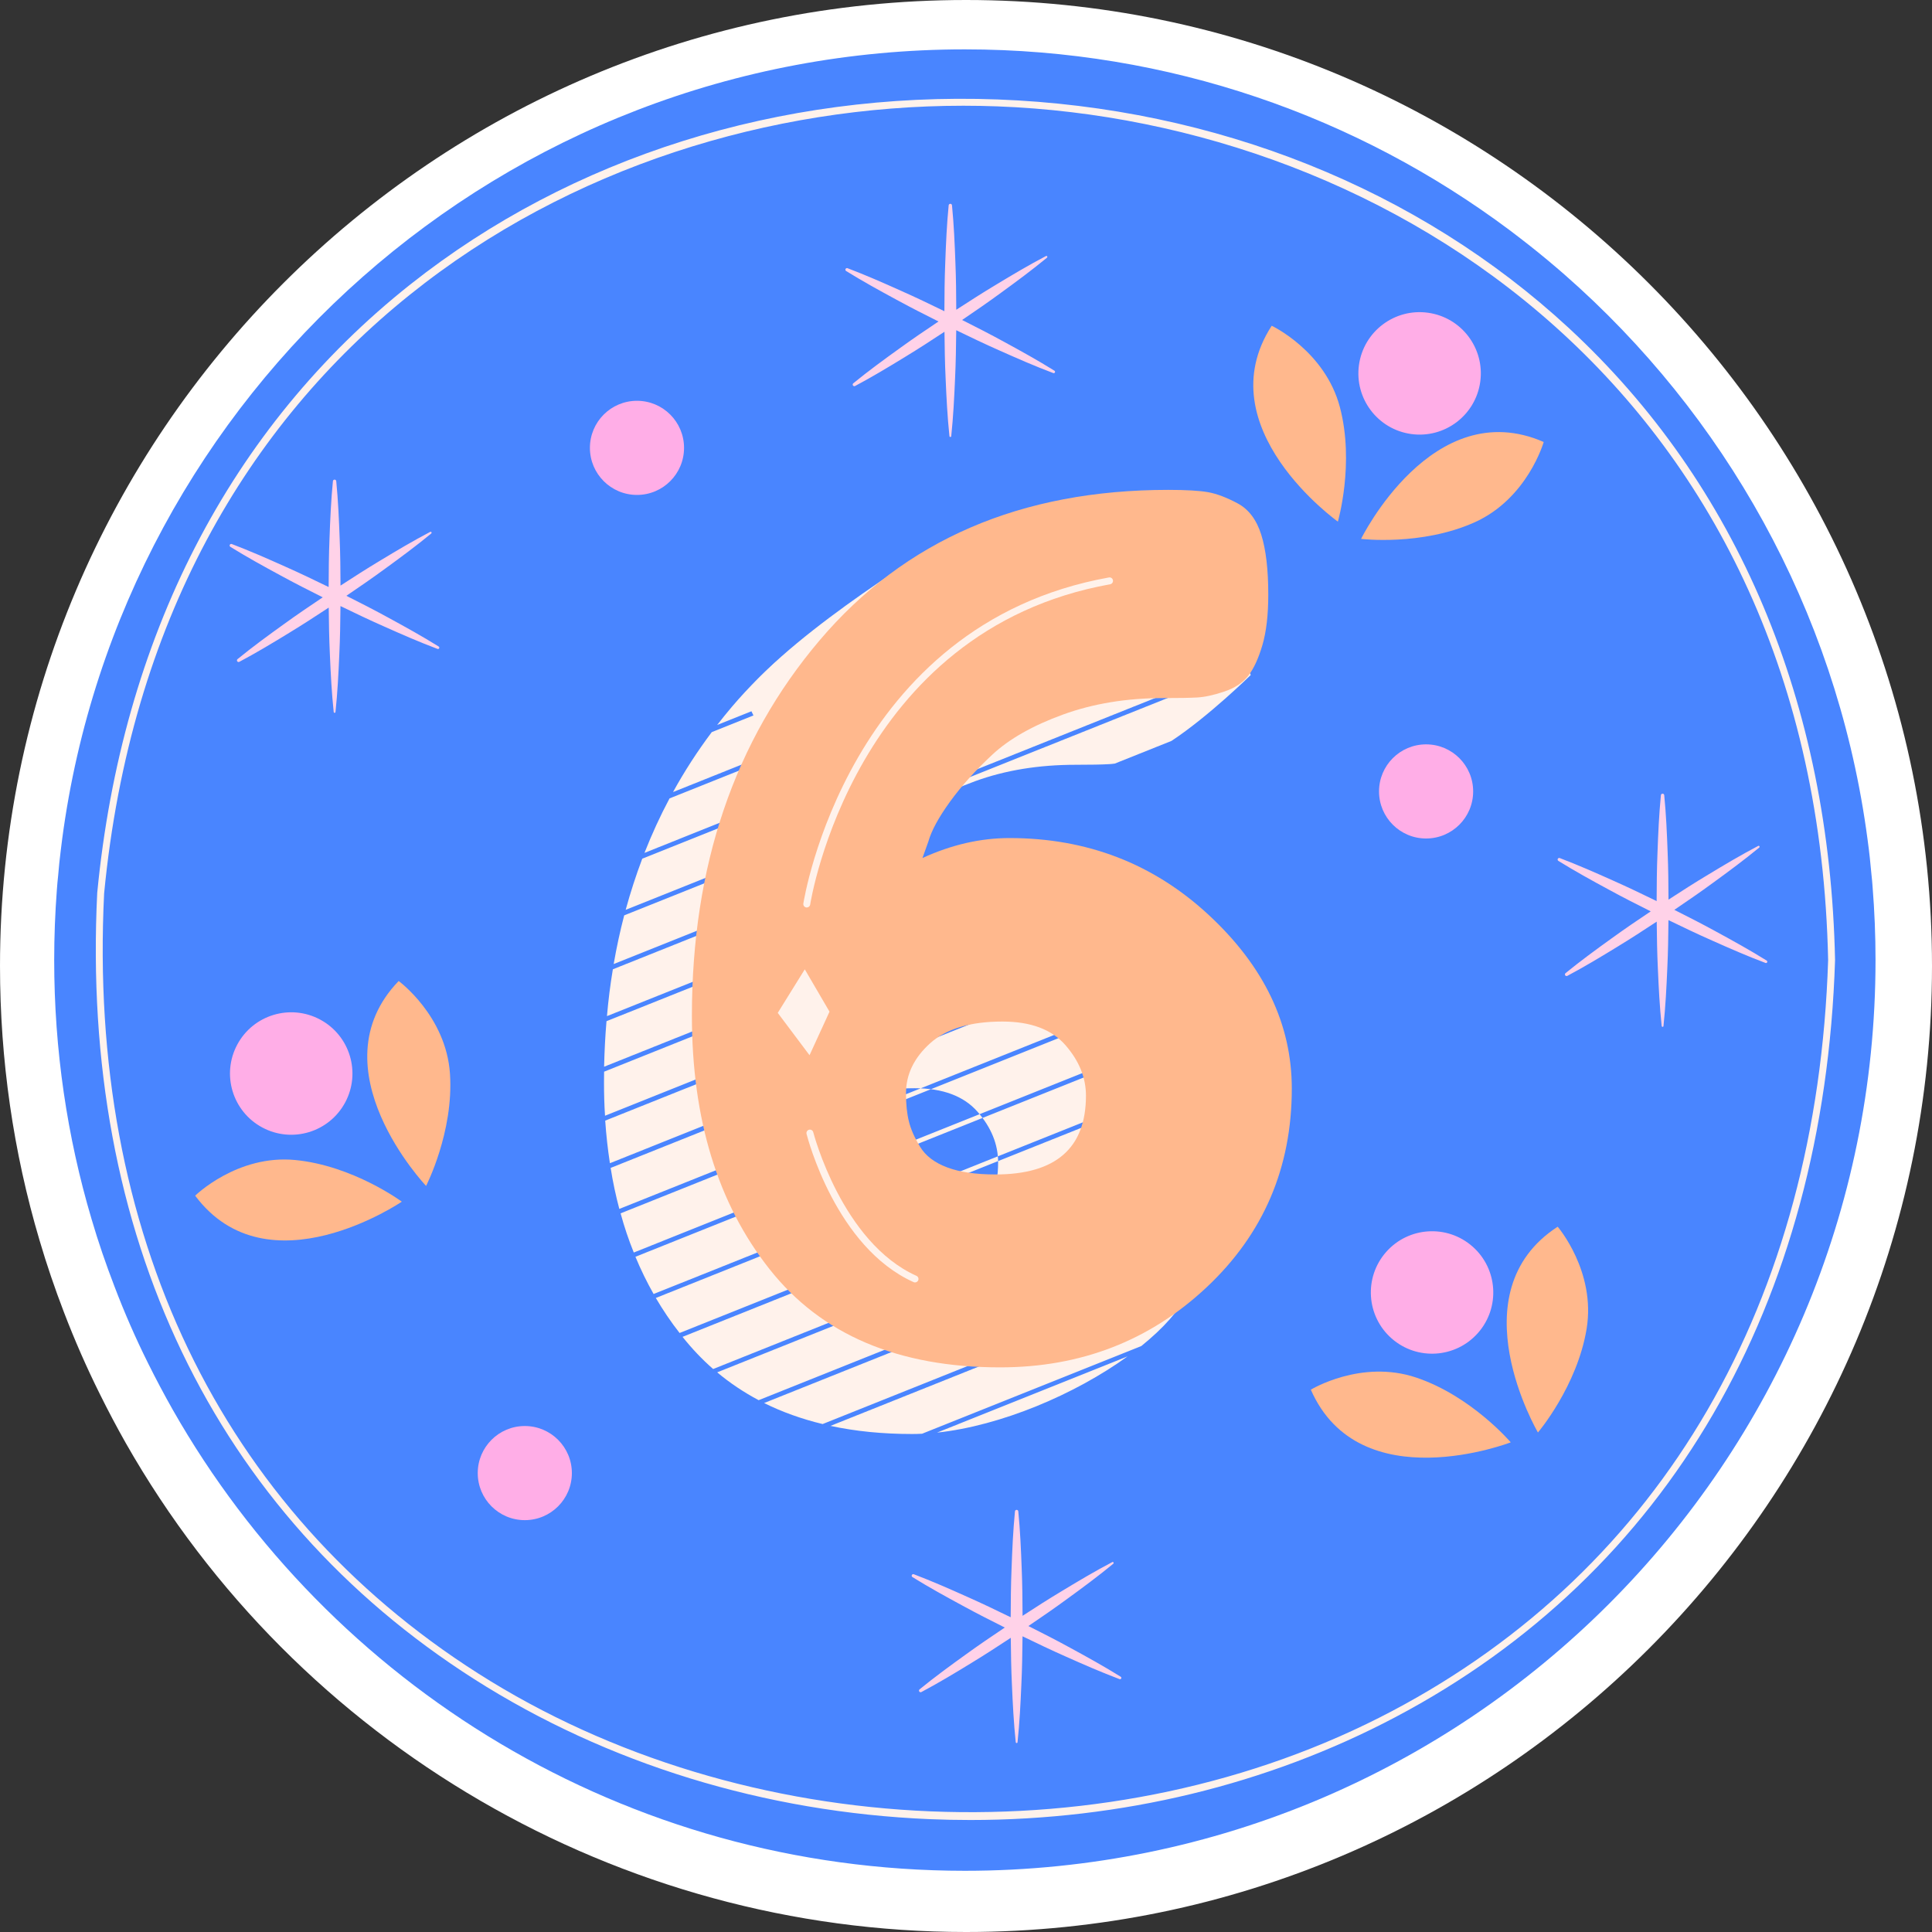 <?xml version="1.0" encoding="UTF-8"?>
<!-- Generator: Adobe Illustrator 26.1.0, SVG Export Plug-In . SVG Version: 6.00 Build 0)  -->
<svg xmlns="http://www.w3.org/2000/svg" xmlns:xlink="http://www.w3.org/1999/xlink" version="1.1" id="Capa_1" x="0px" y="0px" viewBox="0 0 512 512" style="enable-background:new 0 0 512 512;" xml:space="preserve" width="512" height="512">
<rect x="0" y="0" width="512" height="512" fill="#333333" stroke="none"/>
<g>
	<path style="fill:#FFFFFF;" d="M256.014,512c-91.87,0-177.19-49.636-222.663-129.54c-2.397-4.235-4.724-8.635-6.933-13.106   c-3.455-6.935-6.652-14.224-9.479-21.617c-2.427-6.315-4.598-12.71-6.443-18.983c-6.96-23.44-10.495-47.925-10.495-72.742   C0.001,114.846,114.848,0,256.014,0c141.15,0,255.986,114.846,255.986,256.012C511.999,397.164,397.164,512,256.014,512z"/>
	<g>
		<path style="fill:#4985FF;" d="M497.034,254.431c0,133.29-108.034,241.348-241.324,241.348    c-89.959,0-168.414-49.193-209.913-122.152c-2.296-4.055-4.47-8.158-6.546-12.335c-3.297-6.619-6.277-13.434-8.915-20.371    c-2.247-5.838-4.299-11.797-6.082-17.879c-6.448-21.739-9.892-44.772-9.892-68.611c0-6.277,0.244-12.481,0.708-18.637    c0.098-1.27,0.195-2.54,0.342-3.786c0.171-2.223,0.415-4.421,0.684-6.619c0.122-1.05,0.244-2.101,0.391-3.126    c15.73-118.097,116.827-209.18,239.223-209.18c54.127,0,104.053,17.806,144.306,47.874c0.83,0.611,1.661,1.246,2.467,1.881    c3.468,2.662,6.864,5.398,10.161,8.231c0.684,0.586,1.343,1.172,2.003,1.734c42.28,37.053,71.518,88.616,79.896,146.919    c0.147,1.001,0.293,2.003,0.415,3.004v0.024c0.415,3.004,0.733,5.984,1.001,9.037c0.122,1.05,0.22,2.125,0.293,3.2    C496.765,241.388,497.034,247.885,497.034,254.431z"/>
		<g>
			<path style="fill:#FFF2EB;" d="M249.453,143.643c0,0-38.353,23.074-52.385,40.536l7.483,15.591l37.106-23.386l14.344-15.591     L249.453,143.643z"/>
			<path style="fill:#FFF2EB;" d="M240.505,328.913c-5.197,0-9.46-0.625-12.78-1.872c-3.327-1.245-5.72-3.063-7.17-5.455     c-1.457-2.385-2.445-4.62-2.963-6.7c-0.52-2.075-0.777-4.57-0.777-7.483c0-4.988,2.128-9.401,6.39-13.248     c4.255-3.843,10.648-5.765,19.171-5.765c7.48,0,13.038,2.078,16.678,6.233c3.633,4.16,5.455,8.628,5.455,13.405     C264.508,321.953,256.505,328.913,240.505,328.913z M221.182,245.05l1.563-4.347c0.806-2.809,2.589-6.18,5.447-10.137     l-65.778,26.306c-0.684,4.054-1.197,8.182-1.563,12.408l67.536-26.99C225.994,243.023,223.576,243.951,221.182,245.05z      M244.24,239.749c-2.638,0-5.276,0.22-7.914,0.66l-75.597,30.214c-0.342,3.957-0.538,7.963-0.635,12.066l102.416-40.962     C256.697,240.409,250.615,239.749,244.24,239.749z M211.852,170.308l53.663-21.446     C244.923,151.671,227.02,158.828,211.852,170.308z M264.537,242.216l-104.443,41.792c-0.025,0.928-0.025,1.881-0.025,2.809     c0,3.029,0.074,5.984,0.269,8.866l119.367-47.752C274.894,245.441,269.837,243.535,264.537,242.216z M281.122,248.689     l-120.735,48.289c0.269,3.859,0.684,7.621,1.246,11.284l130.578-52.246C288.67,253.184,284.981,250.741,281.122,248.689z      M248.319,379.659c16.902-1.808,36.541-10.112,50.487-20.2L248.319,379.659z M296.926,148.105     c-2.296-0.415-5.813-0.611-10.601-0.611c-5.593,0-10.991,0.269-16.243,0.831l-61.552,24.621     c-5.203,4.25-10.088,9.086-14.631,14.435c-1.319,1.563-2.589,3.126-3.835,4.739l108.84-43.526     C298.22,148.374,297.56,148.227,296.926,148.105z M297.072,260.169c-1.221-1.148-2.491-2.247-3.762-3.248l-131.482,52.588     c0.586,3.737,1.368,7.376,2.296,10.869l137.955-55.202C300.516,263.491,298.855,261.806,297.072,260.169z M302.934,266.153     L164.466,321.55c0.977,3.591,2.149,7.059,3.493,10.381l141.839-56.74C307.843,272.113,305.547,269.084,302.934,266.153z      M304.717,151.085c-1.417-0.757-2.785-1.392-4.055-1.905l-112.04,44.845c-3.81,5.08-7.23,10.356-10.259,15.877l131.751-52.71     C308.869,154.358,307.062,152.331,304.717,151.085z M310.946,159.341c-0.098-0.342-0.22-0.684-0.367-1.002l-133.143,53.248     c-2.491,4.665-4.69,9.477-6.643,14.435l141.814-56.74C312.338,165.349,311.8,162.028,310.946,159.341z M310.457,276.241     l-142.059,56.814c1.417,3.419,3.029,6.717,4.812,9.868l142.132-56.838C314.072,282.714,312.46,279.441,310.457,276.241z      M220.083,377.875c6.668,1.441,13.898,2.15,21.665,2.15c0.855,0,1.734-0.025,2.614-0.073l58.084-23.229     c1.441-1.172,2.809-2.345,4.079-3.542c5.032-4.714,8.109-9.209,9.965-13.874L220.083,377.875z M315.757,287.208l-141.961,56.765     c1.905,3.224,3.981,6.326,6.302,9.282l138.346-55.324C317.931,294.267,317.028,290.676,315.757,287.208z M319.055,306.162     c0-2.369-0.147-4.714-0.44-7.01L180.88,354.281c2.491,3.126,5.178,5.96,8.109,8.524l130.09-52.051     C319.079,309.264,319.055,307.75,319.055,306.162z M202.496,371.818c4.763,2.369,9.941,4.225,15.51,5.569l99.045-39.618     c1.343-3.957,1.881-8.085,2.076-12.604L202.496,371.818z M319.104,312.073l-129.04,51.611c3.37,2.834,7.034,5.276,10.991,7.377     l118.097-47.239C319.275,320.231,319.177,316.348,319.104,312.073z M325.845,166.4l-13.116,5.325     c-0.024-0.391-0.024-0.782-0.049-1.148l-142.474,56.985c-1.661,4.397-3.127,8.915-4.397,13.556l164.115-65.656L325.845,166.4z      M330.437,176.585l-165.019,65.998c-1.099,4.201-2.027,8.5-2.785,12.897l66.901-26.746c2.809-3.688,6.204-7.401,10.185-11.113     c4.47-4.153,10.698-7.67,18.71-10.601c7.987-2.906,16.878-4.347,26.648-4.347c3.957,0,6.913-0.049,8.891-0.171     c0.464-0.025,0.953-0.073,1.465-0.147l15.022-6.009c9.892-6.521,21.006-17.464,21.006-17.464L330.437,176.585z"/>
			<g>
				<path style="fill:#FFB88D;" d="M342.34,288.488c0,20.991-7.533,38.551-22.598,52.679c-15.07,14.135-33.306,21.198-54.707,21.198      c-27.019,0-47.384-8.675-61.1-26.028c-13.715-17.351-20.573-39.746-20.573-67.177c0-39.691,11.27-72.835,33.821-99.438      c22.548-26.599,53.355-39.901,92.426-39.901c4.78,0,8.31,0.21,10.6,0.623c2.283,0.42,4.88,1.403,7.793,2.963      c2.908,1.558,4.988,4.315,6.235,8.26c1.245,3.95,1.87,9.25,1.87,15.898c0,5.408-0.522,9.873-1.56,13.403      c-1.042,3.537-2.287,6.235-3.74,8.105c-1.455,1.87-3.585,3.273-6.39,4.208c-2.805,0.937-5.198,1.457-7.17,1.56      c-1.977,0.107-4.937,0.155-8.883,0.155c-9.77,0-18.655,1.457-26.653,4.365c-8.003,2.912-14.235,6.443-18.703,10.598      c-4.47,4.16-8.213,8.315-11.223,12.468c-3.015,4.16-4.938,7.693-5.765,10.6l-1.56,4.363c7.688-3.53,15.378-5.298,23.068-5.298      c20.573,0,38.186,6.808,52.837,20.418C335.014,256.122,342.34,271.45,342.34,288.488z M263.787,311.244      c16.001,0,24.003-6.96,24.003-20.886c0-4.778-1.822-9.245-5.455-13.405c-3.64-4.155-9.198-6.233-16.678-6.233      c-8.523,0-14.915,1.923-19.171,5.765c-4.262,3.848-6.39,8.26-6.39,13.248c0,2.912,0.258,5.407,0.778,7.483      c0.518,2.08,1.505,4.315,2.963,6.7c1.45,2.392,3.843,4.21,7.17,5.455C254.327,310.619,258.589,311.244,263.787,311.244z"/>
			</g>
			<g>
				<polygon style="fill:#FFF2EB;" points="213.275,256.883 219.83,268.104 214.536,279.645 206.111,268.424     "/>
				<g>
					<path style="fill:#FFF2EB;" d="M213.803,240.494c-0.043,0-0.088-0.004-0.134-0.01c-0.501-0.074-0.847-0.54-0.773-1.04       c0.11-0.738,11.705-73.968,80.983-86.413c0.513-0.089,0.976,0.243,1.064,0.739c0.088,0.499-0.241,0.974-0.739,1.064       c-67.964,12.209-79.388,84.152-79.495,84.877C214.643,240.167,214.251,240.494,213.803,240.494z"/>
					<path style="fill:#FFF2EB;" d="M242.489,339.858c-0.126,0-0.253-0.026-0.374-0.08c-20.542-9.223-28.058-38.054-28.368-39.276       c-0.124-0.49,0.172-0.989,0.663-1.113c0.487-0.123,0.988,0.172,1.112,0.662c0.074,0.291,7.616,29.2,27.343,38.055       c0.463,0.208,0.668,0.75,0.46,1.212C243.171,339.657,242.837,339.858,242.489,339.858z"/>
				</g>
			</g>
		</g>
		<path style="fill:#FFF2EB;" d="M257.132,482.319c-3.564,0-7.13-0.074-10.71-0.223c-43.732-1.818-85.489-14.652-120.761-37.116    C56.776,401.102,21.297,327.114,25.765,236.641c6.519-67.66,35.219-123.413,82.997-161.274    c42.625-33.775,97.917-51.162,155.638-49.01c57.722,2.172,111.472,23.682,151.347,60.57    c44.739,41.387,69.138,99.302,70.56,167.485c0,0.016,0,0.032,0,0.049c-2.915,91.217-44.293,162.459-116.515,200.598    C335.873,472.971,297.126,482.319,257.132,482.319z M255.298,28.019c-101.681,0-213.771,64.153-227.706,208.756    c-4.43,89.743,30.747,163.152,99.054,206.66c70.829,45.114,168.199,49.13,242.289,10.005    c71.611-37.817,112.643-108.489,115.539-199.014C481.336,104.559,368.16,32.095,264.331,28.188    C261.337,28.076,258.315,28.019,255.298,28.019z"/>
		<g>
			<path style="fill:#FFD2E8;" d="M116.254,171.335c-4.347-2.713-8.814-5.184-13.297-7.622c-3.682-2.024-7.423-3.928-11.171-5.817     c3.471-2.358,6.933-4.73,10.317-7.219c4.129-3.001,8.234-6.036,12.188-9.299c0.092-0.075,0.121-0.208,0.064-0.317     c-0.066-0.126-0.221-0.174-0.346-0.108c-4.54,2.382-8.929,4.991-13.294,7.635c-3.545,2.12-7.014,4.353-10.475,6.601     c-0.018-4.129-0.052-8.258-0.224-12.388c-0.183-5.099-0.408-10.199-0.908-15.298c-0.02-0.206-0.183-0.376-0.397-0.397     c-0.243-0.024-0.459,0.154-0.483,0.397c-0.5,5.099-0.725,10.199-0.908,15.298c-0.177,4.256-0.209,8.513-0.226,12.769     c-3.826-1.862-7.659-3.71-11.554-5.434c-4.655-2.091-9.328-4.145-14.117-5.963c-0.184-0.07-0.398-0.002-0.506,0.171     c-0.122,0.197-0.062,0.456,0.136,0.578c4.354,2.7,8.825,5.162,13.314,7.589c3.678,2.014,7.417,3.907,11.163,5.786     c-3.481,2.334-6.952,4.683-10.347,7.148c-4.144,2.978-8.266,5.988-12.234,9.23c-0.156,0.128-0.206,0.352-0.108,0.537     c0.112,0.211,0.373,0.291,0.584,0.179c4.526-2.403,8.898-5.037,13.248-7.704c3.534-2.143,6.993-4.398,10.442-6.668     c0.043,4.126,0.105,8.252,0.303,12.378c0.219,5.099,0.477,10.199,1.014,15.298c0.011,0.109,0.098,0.2,0.212,0.212     c0.131,0.014,0.248-0.081,0.262-0.212c0.537-5.099,0.795-10.199,1.014-15.298c0.204-4.261,0.265-8.521,0.308-12.782     c3.836,1.858,7.678,3.702,11.583,5.422c4.66,2.08,9.337,4.125,14.134,5.93c0.155,0.058,0.334,0.002,0.425-0.144     C116.471,171.657,116.42,171.439,116.254,171.335z"/>
			<path style="fill:#FFD2E8;" d="M279.434,98.238c-4.348-2.713-8.814-5.184-13.297-7.622c-3.682-2.024-7.423-3.928-11.171-5.817     c3.471-2.358,6.933-4.73,10.317-7.219c4.129-3.001,8.234-6.036,12.188-9.299c0.092-0.075,0.121-0.208,0.064-0.317     c-0.066-0.126-0.221-0.174-0.346-0.108c-4.54,2.381-8.929,4.991-13.294,7.635c-3.545,2.12-7.014,4.353-10.475,6.601     c-0.018-4.129-0.052-8.258-0.224-12.388c-0.183-5.099-0.408-10.199-0.908-15.298c-0.02-0.206-0.183-0.376-0.397-0.397     c-0.243-0.024-0.459,0.154-0.483,0.397c-0.5,5.099-0.725,10.199-0.908,15.298c-0.177,4.256-0.209,8.513-0.226,12.769     c-3.827-1.862-7.659-3.711-11.554-5.435c-4.655-2.091-9.328-4.145-14.117-5.963c-0.184-0.07-0.398-0.002-0.506,0.171     c-0.122,0.197-0.062,0.456,0.136,0.578c4.354,2.7,8.825,5.162,13.314,7.589c3.678,2.014,7.417,3.907,11.163,5.786     c-3.481,2.334-6.952,4.683-10.347,7.148c-4.144,2.978-8.266,5.988-12.234,9.23c-0.156,0.128-0.206,0.352-0.108,0.537     c0.112,0.211,0.373,0.291,0.584,0.179c4.526-2.403,8.898-5.037,13.248-7.704c3.534-2.143,6.993-4.398,10.442-6.669     c0.044,4.126,0.106,8.252,0.303,12.379c0.219,5.099,0.477,10.199,1.014,15.298c0.011,0.109,0.098,0.2,0.212,0.212     c0.131,0.014,0.248-0.081,0.262-0.212c0.537-5.099,0.795-10.199,1.014-15.298c0.204-4.261,0.265-8.521,0.308-12.782     c3.836,1.859,7.678,3.702,11.583,5.422c4.66,2.08,9.337,4.125,14.134,5.93c0.155,0.058,0.334,0.002,0.426-0.144     C279.651,98.56,279.6,98.341,279.434,98.238z"/>
			<path style="fill:#FFD2E8;" d="M297.005,444.357c-4.348-2.713-8.814-5.184-13.297-7.622c-3.682-2.024-7.423-3.928-11.172-5.817     c3.471-2.358,6.933-4.73,10.317-7.219c4.129-3.001,8.234-6.036,12.188-9.299c0.092-0.075,0.121-0.208,0.064-0.317     c-0.066-0.126-0.221-0.174-0.346-0.108c-4.54,2.381-8.928,4.991-13.294,7.635c-3.545,2.12-7.014,4.353-10.475,6.601     c-0.018-4.129-0.052-8.258-0.224-12.388c-0.183-5.099-0.409-10.199-0.908-15.298c-0.02-0.206-0.183-0.376-0.397-0.397     c-0.243-0.024-0.459,0.154-0.483,0.397c-0.5,5.099-0.725,10.199-0.908,15.298c-0.177,4.256-0.21,8.513-0.226,12.769     c-3.826-1.862-7.66-3.711-11.554-5.435c-4.655-2.091-9.327-4.145-14.117-5.963c-0.184-0.07-0.398-0.002-0.506,0.171     c-0.122,0.197-0.062,0.456,0.136,0.578c4.354,2.699,8.825,5.162,13.314,7.589c3.679,2.014,7.417,3.907,11.163,5.786     c-3.481,2.334-6.952,4.683-10.347,7.148c-4.144,2.978-8.266,5.988-12.234,9.23c-0.156,0.128-0.206,0.352-0.108,0.537     c0.112,0.211,0.373,0.291,0.584,0.179c4.526-2.403,8.898-5.037,13.248-7.704c3.534-2.143,6.993-4.398,10.442-6.669     c0.044,4.126,0.105,8.252,0.303,12.379c0.219,5.099,0.477,10.199,1.014,15.298c0.011,0.109,0.098,0.2,0.212,0.212     c0.131,0.014,0.248-0.081,0.262-0.212c0.538-5.099,0.796-10.199,1.014-15.298c0.204-4.261,0.265-8.521,0.308-12.782     c3.835,1.859,7.678,3.702,11.582,5.422c4.66,2.08,9.337,4.125,14.134,5.93c0.155,0.058,0.334,0.002,0.426-0.144     C297.222,444.679,297.171,444.461,297.005,444.357z"/>
			<path style="fill:#FFD2E8;" d="M468.186,254.561c-4.348-2.713-8.814-5.184-13.297-7.622c-3.682-2.024-7.423-3.928-11.172-5.817     c3.471-2.358,6.933-4.73,10.317-7.219c4.129-3.001,8.234-6.036,12.188-9.299c0.092-0.075,0.121-0.208,0.064-0.317     c-0.066-0.126-0.221-0.174-0.346-0.108c-4.54,2.381-8.929,4.991-13.294,7.635c-3.545,2.12-7.014,4.353-10.475,6.601     c-0.018-4.129-0.052-8.258-0.224-12.388c-0.183-5.099-0.408-10.199-0.908-15.298c-0.02-0.206-0.183-0.376-0.397-0.397     c-0.243-0.024-0.459,0.154-0.483,0.397c-0.5,5.099-0.725,10.199-0.908,15.298c-0.177,4.256-0.209,8.513-0.226,12.769     c-3.826-1.862-7.659-3.711-11.554-5.435c-4.655-2.091-9.328-4.145-14.117-5.963c-0.184-0.07-0.398-0.002-0.506,0.171     c-0.122,0.197-0.062,0.456,0.136,0.578c4.354,2.7,8.825,5.162,13.314,7.589c3.678,2.014,7.417,3.907,11.163,5.786     c-3.481,2.334-6.952,4.683-10.347,7.148c-4.144,2.978-8.266,5.988-12.234,9.23c-0.156,0.128-0.206,0.352-0.108,0.537     c0.112,0.211,0.373,0.291,0.584,0.179c4.526-2.403,8.898-5.037,13.248-7.704c3.534-2.143,6.993-4.398,10.442-6.669     c0.044,4.126,0.105,8.252,0.303,12.379c0.219,5.099,0.477,10.199,1.014,15.298c0.011,0.109,0.098,0.2,0.212,0.212     c0.131,0.014,0.248-0.081,0.262-0.212c0.537-5.099,0.795-10.199,1.014-15.298c0.204-4.261,0.265-8.521,0.308-12.782     c3.836,1.859,7.678,3.702,11.583,5.422c4.66,2.08,9.337,4.125,14.134,5.93c0.155,0.058,0.334,0.002,0.426-0.144     C468.403,254.883,468.352,254.664,468.186,254.561z"/>
		</g>
		<g>
			<g>
				<g>
					<path style="fill:#FFB88D;" d="M354.55,138.233c0,0-34.987-24.909-17.538-51.905c0,0,14.122,6.638,18.069,21.56       C359.029,122.809,354.55,138.233,354.55,138.233z"/>
					<path style="fill:#FFB88D;" d="M360.699,142.812c0,0,18.94-38.546,48.397-25.679c0,0-4.274,15.008-18.363,21.31       C376.643,144.745,360.699,142.812,360.699,142.812z"/>
					<path style="fill:#FFAEE7;" d="M392.281,101.179c-1.231,8.875-9.424,15.073-18.299,13.842       c-8.875-1.231-15.072-9.424-13.842-18.299c1.231-8.875,9.424-15.072,18.299-13.842       C387.315,84.111,393.512,92.304,392.281,101.179z"/>
				</g>
				<g>
					<path style="fill:#FFB88D;" d="M400.363,382.235c0,0-40.062,15.478-52.98-13.956c0,0,13.319-8.129,27.947-3.204       C389.958,370,400.363,382.235,400.363,382.235z"/>
					<path style="fill:#FFB88D;" d="M407.572,379.626c0,0-21.737-37.041,5.229-54.538c0,0,10.171,11.834,7.669,27.065       C417.968,367.384,407.572,379.626,407.572,379.626z"/>
					<path style="fill:#FFAEE7;" d="M390.224,330.334c6.729,5.917,7.388,16.168,1.471,22.897       c-5.916,6.729-16.168,7.388-22.897,1.471c-6.729-5.917-7.388-16.168-1.471-22.897       C373.243,325.076,383.495,324.417,390.224,330.334z"/>
				</g>
				<g>
					<path style="fill:#FFB88D;" d="M106.485,318.455c0,0-35.513,24.153-54.765-1.588c0,0,11.131-10.936,26.495-9.453       C93.578,308.896,106.485,318.455,106.485,318.455z"/>
					<path style="fill:#FFB88D;" d="M112.915,314.281c0,0-29.565-31.152-7.265-54.304c0,0,12.588,9.222,13.602,24.623       S112.915,314.281,112.915,314.281z"/>
					<path style="fill:#FFAEE7;" d="M84.849,270.201c7.895,4.238,10.859,14.073,6.622,21.968       c-4.238,7.895-14.073,10.86-21.968,6.622s-10.859-14.073-6.622-21.968C67.119,268.928,76.954,265.964,84.849,270.201z"/>
				</g>
			</g>
			<path style="fill:#FFAEE7;" d="M181.278,118.688c0,6.888-5.584,12.473-12.473,12.473c-6.888,0-12.472-5.584-12.472-12.473     s5.584-12.473,12.472-12.473C175.694,106.215,181.278,111.799,181.278,118.688z"/>
			<path style="fill:#FFAEE7;" d="M390.402,209.737c0,6.888-5.584,12.473-12.473,12.473c-6.888,0-12.472-5.584-12.472-12.473     s5.584-12.473,12.472-12.473C384.818,197.265,390.402,202.849,390.402,209.737z"/>
			<path style="fill:#FFAEE7;" d="M151.552,390.382c0,6.888-5.584,12.473-12.473,12.473c-6.888,0-12.473-5.584-12.473-12.473     c0-6.888,5.584-12.472,12.473-12.472C145.968,377.91,151.552,383.494,151.552,390.382z"/>
		</g>
	</g>
</g>















</svg>
